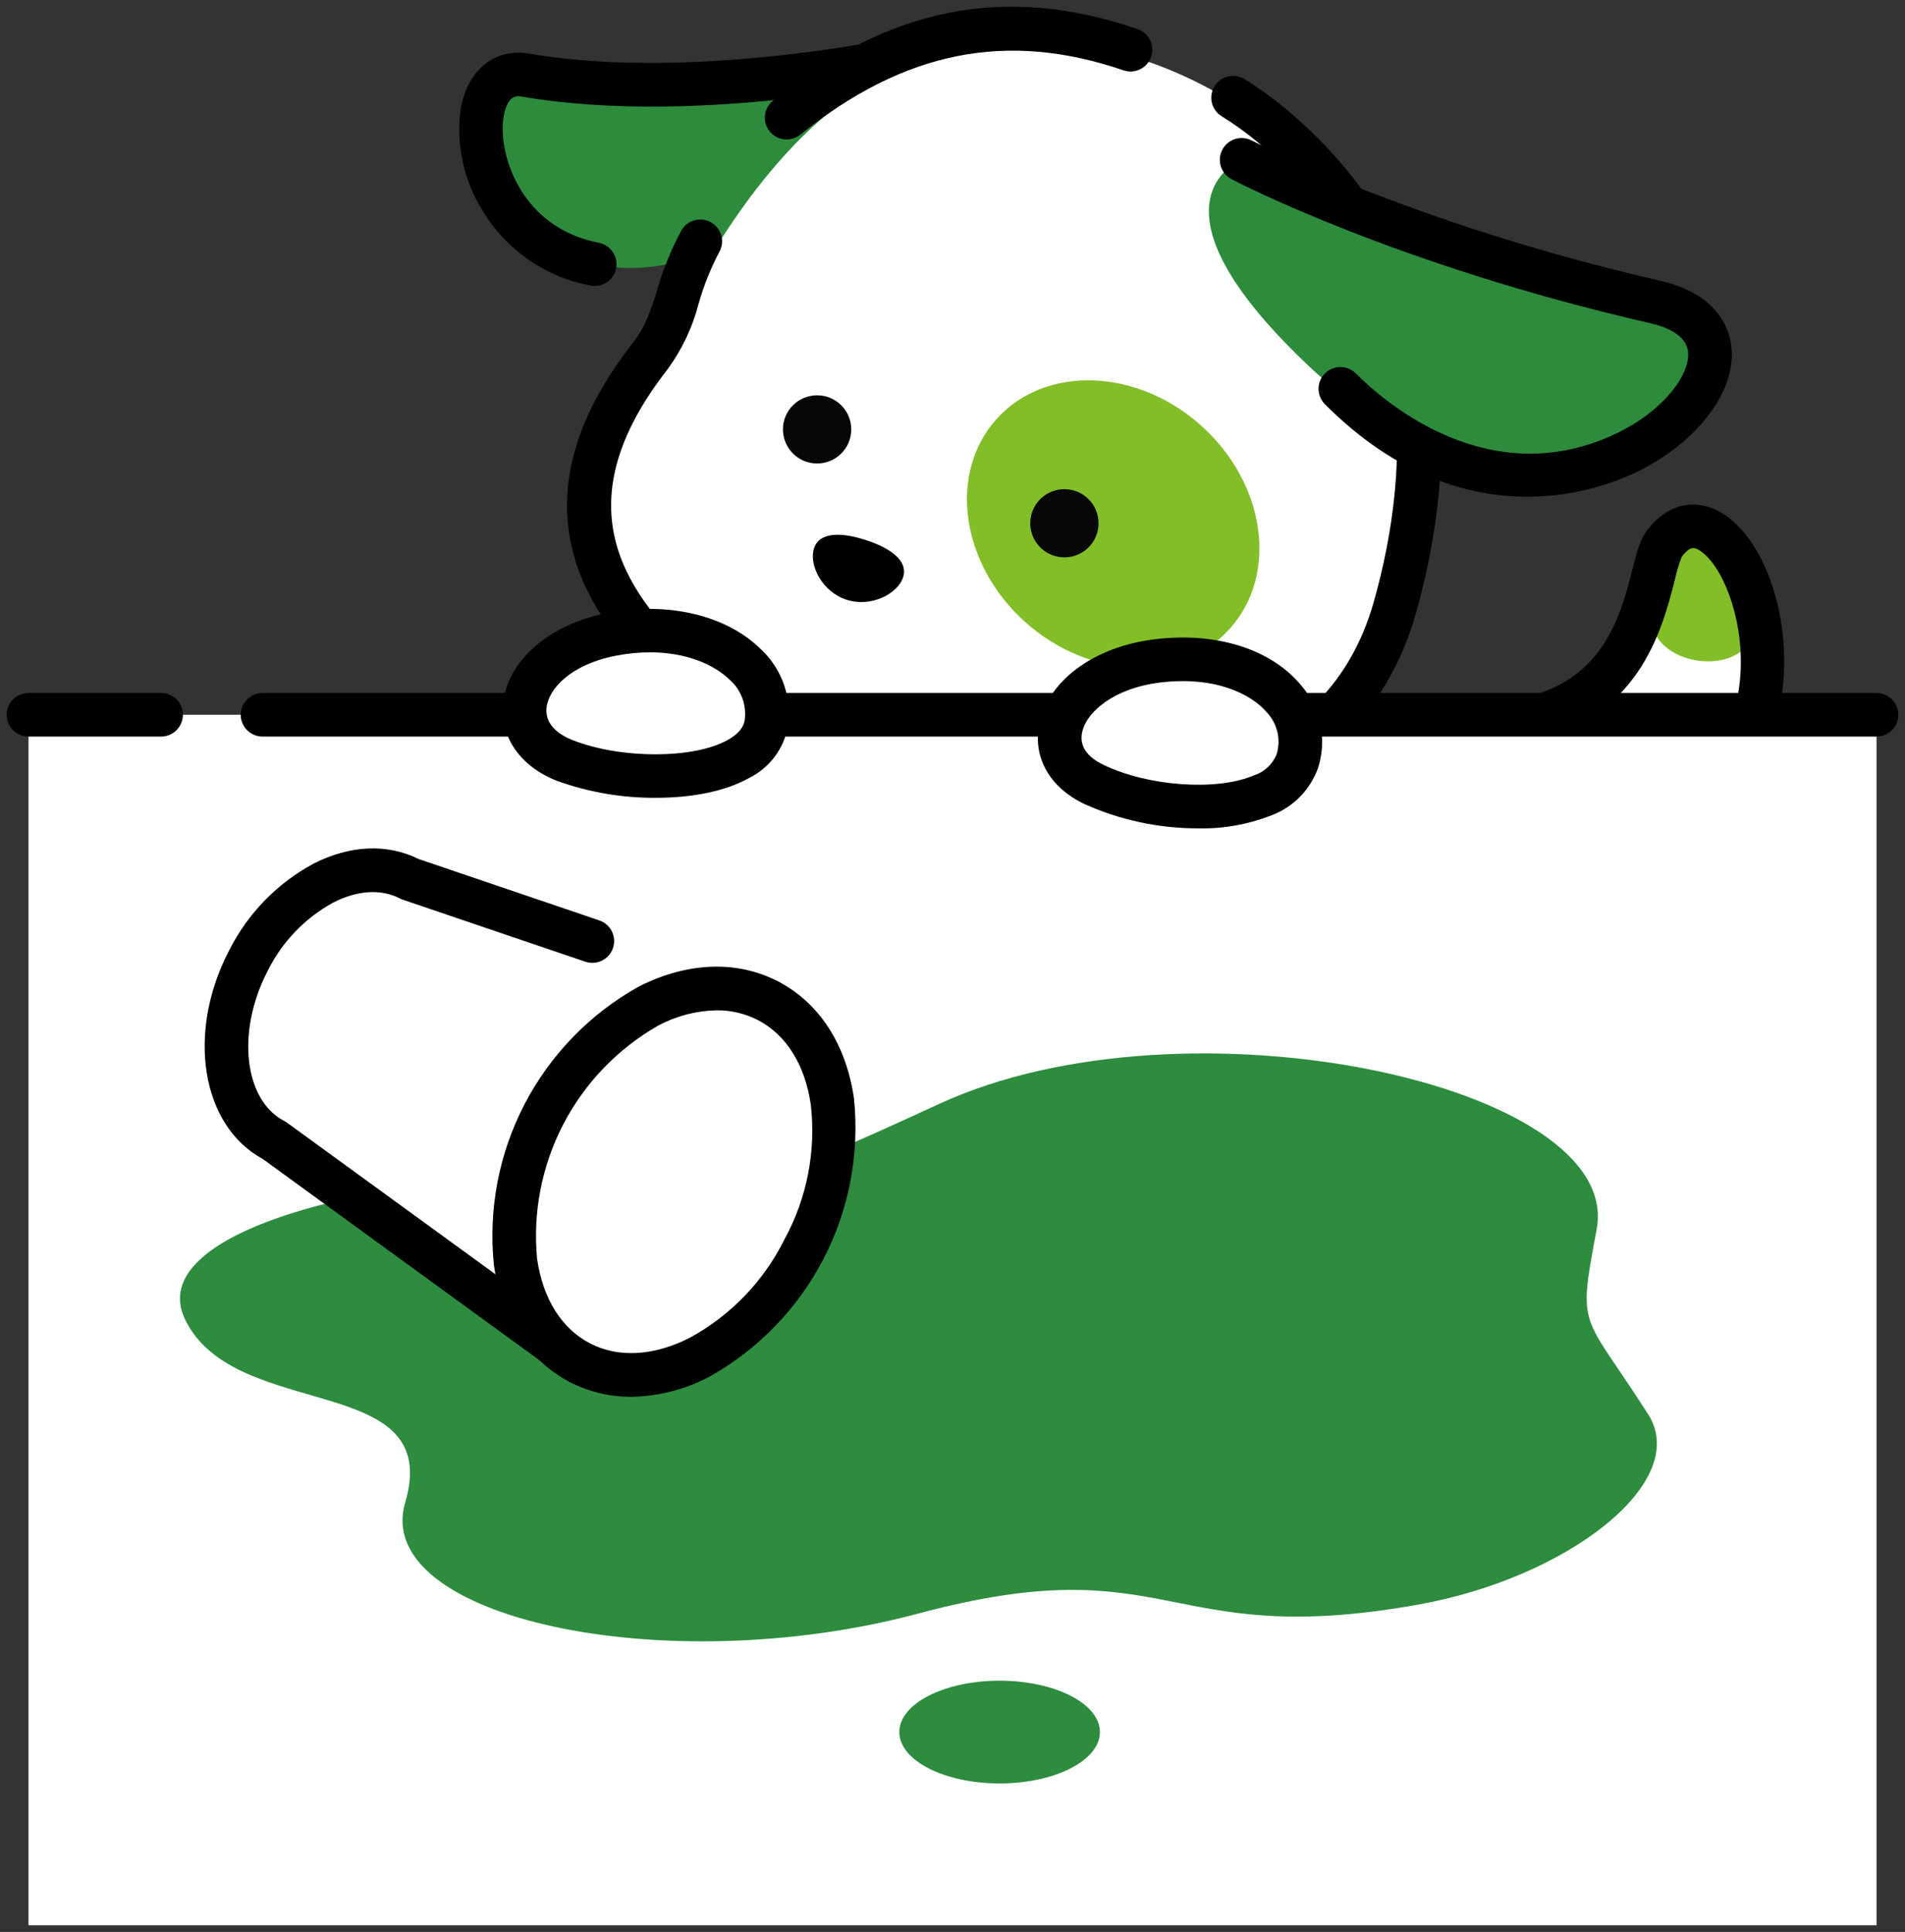 <svg width="143" height="145" viewBox="0 0 143 145" fill="none" xmlns="http://www.w3.org/2000/svg">
<rect x="0" y="0" width="143" height="145" fill="#333333" stroke="none"/>
<g clip-path="url(#clip0_11936_101218)">
<path d="M69.986 3.965C69.986 3.965 53.163 6.274 39.411 5.633C35.04 5.43 36.391 26.01 54.595 18.442L69.986 3.965Z" fill="#2D8C3C"/>
<path d="M44.643 21.464C44.538 21.463 44.433 21.453 44.33 21.433C42.676 21.127 41.105 20.476 39.719 19.524C38.333 18.572 37.163 17.34 36.285 15.907C34.807 13.593 34.207 10.828 34.592 8.111C35.119 5.232 37.166 3.589 39.688 4.021C52.763 6.261 69.444 2.412 69.611 2.373C70.033 2.276 70.477 2.35 70.844 2.578C71.212 2.807 71.474 3.172 71.573 3.593C71.672 4.014 71.6 4.456 71.373 4.825C71.146 5.193 70.782 5.456 70.361 5.557C69.653 5.723 52.872 9.598 39.134 7.246C38.854 7.198 38.113 7.071 37.815 8.699C37.329 11.355 38.967 17.064 44.953 18.222C45.353 18.299 45.709 18.522 45.953 18.848C46.197 19.174 46.311 19.578 46.272 19.983C46.233 20.388 46.045 20.764 45.744 21.037C45.443 21.311 45.051 21.463 44.643 21.464Z" fill="black"/>
<path d="M106.757 34.2C105.994 49.773 99.081 62.395 76.777 59.782C60.378 57.861 38.989 50.422 47.524 30.702C54.578 14.404 64.187 0.825 80.52 3.246C96.853 5.668 107.446 20.117 106.757 34.2Z" fill="white"/>
<path d="M92.303 47.197C95.968 43.142 95.026 36.327 90.199 31.974C85.371 27.621 78.486 27.379 74.82 31.434C71.155 35.488 72.097 42.303 76.925 46.656C81.752 51.009 88.637 51.251 92.303 47.197Z" fill="#82BE28"/>
<path d="M59.051 10.467C58.712 10.467 58.382 10.362 58.105 10.167C57.828 9.971 57.618 9.695 57.506 9.376C57.393 9.057 57.382 8.71 57.474 8.385C57.567 8.059 57.758 7.77 58.022 7.557C66.792 0.498 75.489 -1.209 85.396 2.184C85.807 2.325 86.144 2.623 86.335 3.013C86.526 3.402 86.553 3.852 86.412 4.262C86.272 4.672 85.973 5.009 85.583 5.2C85.194 5.391 84.744 5.419 84.333 5.279C75.595 2.285 67.887 3.819 60.078 10.105C59.788 10.339 59.425 10.467 59.051 10.467Z" fill="black"/>
<path d="M90.113 60.89C89.715 60.89 89.33 60.744 89.031 60.48C88.732 60.217 88.539 59.854 88.489 59.459C88.44 59.063 88.536 58.664 88.76 58.334C88.984 58.005 89.321 57.769 89.707 57.669C96.784 55.855 101.299 51.644 103.129 45.153C105.973 35.058 106.746 20.862 94.269 10.559C93.456 9.89 92.598 9.277 91.703 8.724C91.519 8.611 91.36 8.463 91.234 8.288C91.108 8.113 91.018 7.916 90.969 7.706C90.919 7.497 90.912 7.28 90.947 7.067C90.981 6.855 91.058 6.652 91.171 6.469C91.285 6.286 91.434 6.127 91.609 6.002C91.784 5.877 91.982 5.787 92.192 5.738C92.402 5.69 92.619 5.683 92.832 5.718C93.044 5.753 93.248 5.83 93.431 5.944C94.452 6.575 95.429 7.275 96.356 8.037C107.308 17.081 110.74 30.221 106.282 46.039C104.144 53.626 98.694 58.743 90.522 60.838C90.388 60.873 90.251 60.89 90.113 60.89Z" fill="black"/>
<path d="M93.201 11.994C103.975 16.626 115.065 20.487 126.387 23.547C133.965 25.593 118.511 48.676 96.334 25.579C85.967 14.782 93.201 11.994 93.201 11.994Z" fill="#2D8C3C"/>
<path d="M114.647 37.279C110.317 37.279 104.885 35.783 99.454 30.337C99.302 30.185 99.181 30.004 99.1 29.806C99.018 29.607 98.976 29.394 98.976 29.18C98.977 28.965 99.019 28.752 99.102 28.554C99.185 28.356 99.306 28.175 99.458 28.024C99.611 27.872 99.791 27.752 99.99 27.67C100.189 27.588 100.402 27.547 100.617 27.547C100.832 27.547 101.045 27.59 101.244 27.673C101.442 27.755 101.623 27.876 101.775 28.028C103.971 30.23 111.872 37.061 121.343 32.525C124.94 30.802 126.899 28.056 126.714 26.397C126.574 25.134 125.088 24.535 123.866 24.255C104.873 19.903 92.938 13.704 92.439 13.442C92.056 13.24 91.768 12.894 91.64 12.48C91.511 12.066 91.553 11.619 91.754 11.236C91.956 10.852 92.302 10.564 92.716 10.435C93.13 10.306 93.578 10.345 93.962 10.546C94.081 10.608 106.052 16.816 124.598 21.066C128.901 22.052 129.811 24.603 129.97 26.035C130.343 29.381 127.378 33.263 122.759 35.474C120.22 36.661 117.45 37.277 114.647 37.279Z" fill="black"/>
<path d="M79.606 61.845C79.581 61.845 79.555 61.844 79.53 61.843C67.032 61.271 55.89 57.432 49.723 51.573C44.203 46.33 37.968 37.945 47.515 25.723C48.466 24.505 48.846 23.304 49.326 21.783C49.769 20.236 50.375 18.74 51.133 17.32C51.343 16.94 51.696 16.659 52.113 16.539C52.53 16.419 52.978 16.469 53.359 16.679C53.739 16.889 54.02 17.241 54.141 17.658C54.261 18.075 54.21 18.522 54 18.902C53.349 20.133 52.829 21.428 52.45 22.768C51.989 24.558 51.191 26.244 50.097 27.735C42.322 37.69 46.686 44.174 51.98 49.203C57.593 54.534 67.947 58.038 79.68 58.575C80.107 58.594 80.51 58.78 80.802 59.092C81.094 59.405 81.252 59.819 81.242 60.246C81.233 60.673 81.056 61.079 80.75 61.378C80.445 61.677 80.034 61.844 79.606 61.845Z" fill="black"/>
<path d="M67.79 43.331C67.386 44.566 65.388 45.614 63.541 45.011C61.695 44.409 60.701 42.386 61.105 41.15C61.509 39.914 63.159 39.934 65.005 40.537C66.851 41.139 68.195 42.095 67.79 43.331Z" fill="black"/>
<path d="M61.337 34.787C62.752 34.787 63.9 33.641 63.9 32.227C63.9 30.814 62.752 29.668 61.337 29.668C59.921 29.668 58.773 30.814 58.773 32.227C58.773 33.641 59.921 34.787 61.337 34.787Z" fill="#060706"/>
<path d="M79.899 41.832C81.315 41.832 82.462 40.686 82.462 39.273C82.462 37.859 81.315 36.713 79.899 36.713C78.484 36.713 77.336 37.859 77.336 39.273C77.336 40.686 78.484 41.832 79.899 41.832Z" fill="#060706"/>
<path d="M113.93 54.101C124.256 50.849 123.616 42.598 124.916 40.831C128.834 35.508 134.473 47.054 130.913 55.998C129.321 59.999 126.16 62.964 121.78 64.561C112.763 67.852 109.901 55.37 113.93 54.101Z" fill="white"/>
<path d="M124.17 45.029C122.622 49.428 129.384 51.011 131.224 48.315C133.226 45.383 128.475 37.517 126.708 38.777C124.941 40.038 125.718 40.63 124.17 45.029Z" fill="#82BE28"/>
<path d="M121.777 66.197C121.355 66.197 120.949 66.034 120.644 65.742C120.34 65.45 120.16 65.051 120.142 64.63C120.124 64.208 120.27 63.797 120.549 63.48C120.829 63.164 121.219 62.967 121.64 62.931C121.791 62.913 125.989 62.343 129.44 55.281C132.191 49.652 129.809 42.661 127.569 41.307C127.253 41.117 126.896 40.901 126.235 41.8C126.02 42.365 125.847 42.945 125.719 43.536C124.755 47.305 122.96 54.321 114.186 55.717C113.757 55.785 113.319 55.68 112.967 55.425C112.616 55.17 112.38 54.787 112.311 54.358C112.243 53.93 112.348 53.492 112.603 53.141C112.858 52.79 113.242 52.554 113.671 52.486C120.319 51.429 121.659 46.192 122.545 42.726C122.872 41.447 123.109 40.523 123.595 39.862C125.097 37.822 127.269 37.302 129.264 38.508C133.355 40.979 135.644 50.047 132.384 56.716C128.056 65.572 122.166 66.17 121.918 66.191C121.871 66.195 121.824 66.197 121.777 66.197Z" fill="black"/>
<path d="M140.863 53.646H2.139V144.5H140.863V53.646Z" fill="white"/>
<path d="M46.271 87.868C26.889 88.107 10.792 92.627 13.895 99.034C17.655 106.799 33.336 102.873 30.418 112.761C27.863 121.417 49.903 126.189 68.942 121.099C87.982 116.008 87.251 123.847 106.392 120.443C117.749 118.424 126.95 111.195 123.722 106.15C118.719 98.331 118.414 99.951 119.855 92.255C121.889 81.399 89.047 74.331 70.552 82.828C55.451 89.766 59.555 87.704 46.271 87.868Z" fill="#2D8C3E"/>
<path d="M140.861 55.282H19.708C19.274 55.282 18.857 55.11 18.55 54.803C18.243 54.496 18.07 54.08 18.07 53.647C18.07 53.213 18.243 52.797 18.55 52.49C18.857 52.183 19.274 52.011 19.708 52.011H140.861C141.295 52.011 141.712 52.183 142.019 52.49C142.326 52.797 142.499 53.213 142.499 53.647C142.499 54.08 142.326 54.496 142.019 54.803C141.712 55.11 141.295 55.282 140.861 55.282Z" fill="black"/>
<path d="M12.091 55.282H2.138C1.704 55.282 1.287 55.11 0.98 54.803C0.673 54.496 0.5 54.08 0.5 53.647C0.5 53.213 0.673 52.797 0.98 52.49C1.287 52.183 1.704 52.011 2.138 52.011H12.091C12.526 52.011 12.942 52.183 13.249 52.49C13.557 52.797 13.729 53.213 13.729 53.647C13.729 54.08 13.557 54.496 13.249 54.803C12.942 55.11 12.526 55.282 12.091 55.282Z" fill="black"/>
<path d="M45.901 47.611C38.929 48.967 37.188 55.055 42.413 57.085C47.639 59.114 56.766 58.679 57.513 54.331C58.26 49.982 52.873 46.254 45.901 47.611Z" fill="white"/>
<path d="M49.247 59.877C46.716 59.895 44.202 59.466 41.821 58.609C39.093 57.55 37.537 55.346 37.759 52.859C38.05 49.614 41.197 46.86 45.589 46.005C50.082 45.131 54.48 46.156 57.066 48.68C57.876 49.419 58.489 50.348 58.849 51.383C59.21 52.417 59.306 53.526 59.129 54.607C58.969 55.412 58.628 56.17 58.131 56.823C57.633 57.476 56.993 58.007 56.259 58.376C54.397 59.427 51.84 59.877 49.247 59.877ZM48.792 48.959C47.927 48.962 47.064 49.048 46.216 49.216C42.831 49.875 41.151 51.717 41.022 53.151C40.899 54.528 42.213 55.252 43.008 55.56C46.665 56.98 52.103 56.965 54.646 55.528C55.754 54.902 55.864 54.264 55.9 54.054C55.979 53.495 55.918 52.925 55.721 52.395C55.525 51.865 55.2 51.392 54.775 51.019C53.661 49.931 51.598 48.959 48.792 48.959Z" fill="black"/>
<path d="M86.878 49.602C79.782 50.472 77.168 56.442 82.04 58.837C86.912 61.233 96.005 61.435 97.381 57.137C98.757 52.838 93.973 48.732 86.878 49.602Z" fill="white"/>
<path d="M89.975 62.171C86.988 62.18 84.034 61.544 81.316 60.305C78.822 59.079 77.575 56.913 77.982 54.512C78.548 51.173 82.042 48.547 86.678 47.979C91.294 47.412 95.406 48.706 97.673 51.44C98.397 52.279 98.894 53.288 99.115 54.373C99.337 55.457 99.277 56.58 98.941 57.635C98.649 58.455 98.179 59.201 97.565 59.82C96.952 60.438 96.209 60.914 95.39 61.213C93.666 61.886 91.826 62.211 89.975 62.171ZM87.077 51.226C83.58 51.655 81.48 53.478 81.212 55.058C81.012 56.24 81.945 56.968 82.763 57.37C86.105 59.013 91.3 59.395 94.109 58.202C94.49 58.081 94.841 57.879 95.137 57.609C95.433 57.339 95.666 57.008 95.821 56.639C95.99 56.107 96.017 55.54 95.9 54.994C95.782 54.448 95.524 53.943 95.151 53.527C93.953 52.083 91.205 50.722 87.077 51.226Z" fill="black"/>
<path d="M44.46 70.629L30.769 65.978C26.878 63.962 21.443 66.716 18.63 72.131C15.816 77.545 16.69 83.569 20.582 85.586L43.531 102.274L57.645 75.108" fill="white"/>
<path d="M43.532 103.91C43.186 103.91 42.848 103.8 42.568 103.597L19.713 86.976C15.123 84.492 13.98 77.532 17.178 71.377C18.573 68.582 20.801 66.287 23.556 64.809C26.286 63.425 29.069 63.305 31.409 64.467L44.99 69.08C45.401 69.22 45.74 69.517 45.932 69.906C46.124 70.296 46.153 70.745 46.013 71.156C45.873 71.567 45.575 71.905 45.186 72.097C44.796 72.288 44.346 72.317 43.934 72.178L30.244 67.527C30.166 67.5 30.09 67.468 30.017 67.43C28.616 66.705 26.848 66.809 25.038 67.727C22.894 68.894 21.164 70.696 20.086 72.884C17.733 77.411 18.307 82.563 21.338 84.134C21.411 84.172 21.481 84.215 21.548 84.263L42.956 99.832L56.193 74.355C56.393 73.97 56.738 73.68 57.153 73.549C57.567 73.418 58.016 73.456 58.402 73.656C58.787 73.856 59.078 74.201 59.209 74.614C59.34 75.028 59.301 75.477 59.101 75.862L44.986 103.028C44.848 103.294 44.64 103.516 44.383 103.672C44.127 103.828 43.833 103.91 43.532 103.91Z" fill="black"/>
<path d="M60.351 93.75C64.249 86.248 63.038 77.902 57.647 75.108C52.255 72.314 44.725 76.131 40.827 83.633C36.929 91.134 38.14 99.481 43.532 102.274C48.923 105.068 56.453 101.252 60.351 93.75Z" fill="white"/>
<path d="M47.385 104.832C45.782 104.841 44.201 104.461 42.777 103.727C39.688 102.126 37.663 99.01 37.075 94.954C36.644 90.791 37.443 86.594 39.373 82.879C41.303 79.165 44.279 76.096 47.935 74.051C51.595 72.197 55.312 72.056 58.401 73.656C61.489 75.257 63.514 78.372 64.103 82.429C64.534 86.591 63.735 90.789 61.805 94.503C59.875 98.218 56.898 101.287 53.243 103.332C51.436 104.285 49.429 104.8 47.385 104.832ZM53.79 75.827C52.263 75.859 50.765 76.25 49.417 76.968C46.373 78.703 43.895 81.279 42.281 84.386C40.666 87.493 39.984 91 40.317 94.485C40.75 97.47 42.159 99.721 44.286 100.822C46.411 101.924 49.066 101.779 51.76 100.414C54.849 98.737 57.342 96.145 58.897 92.996C60.58 89.914 61.266 86.386 60.861 82.898C60.428 79.913 59.018 77.662 56.892 76.56C55.932 76.069 54.868 75.818 53.79 75.827Z" fill="black"/>
<path d="M75.037 133.852C79.195 133.852 82.566 132.125 82.566 129.996C82.566 127.866 79.195 126.14 75.037 126.14C70.879 126.14 67.508 127.866 67.508 129.996C67.508 132.125 70.879 133.852 75.037 133.852Z" fill="#2D8C3E"/>
</g>
<defs>
<clipPath id="clip0_11936_101218">
<rect width="142" height="144" fill="white" transform="translate(0.5 0.5)"/>
</clipPath>
</defs>
</svg>
